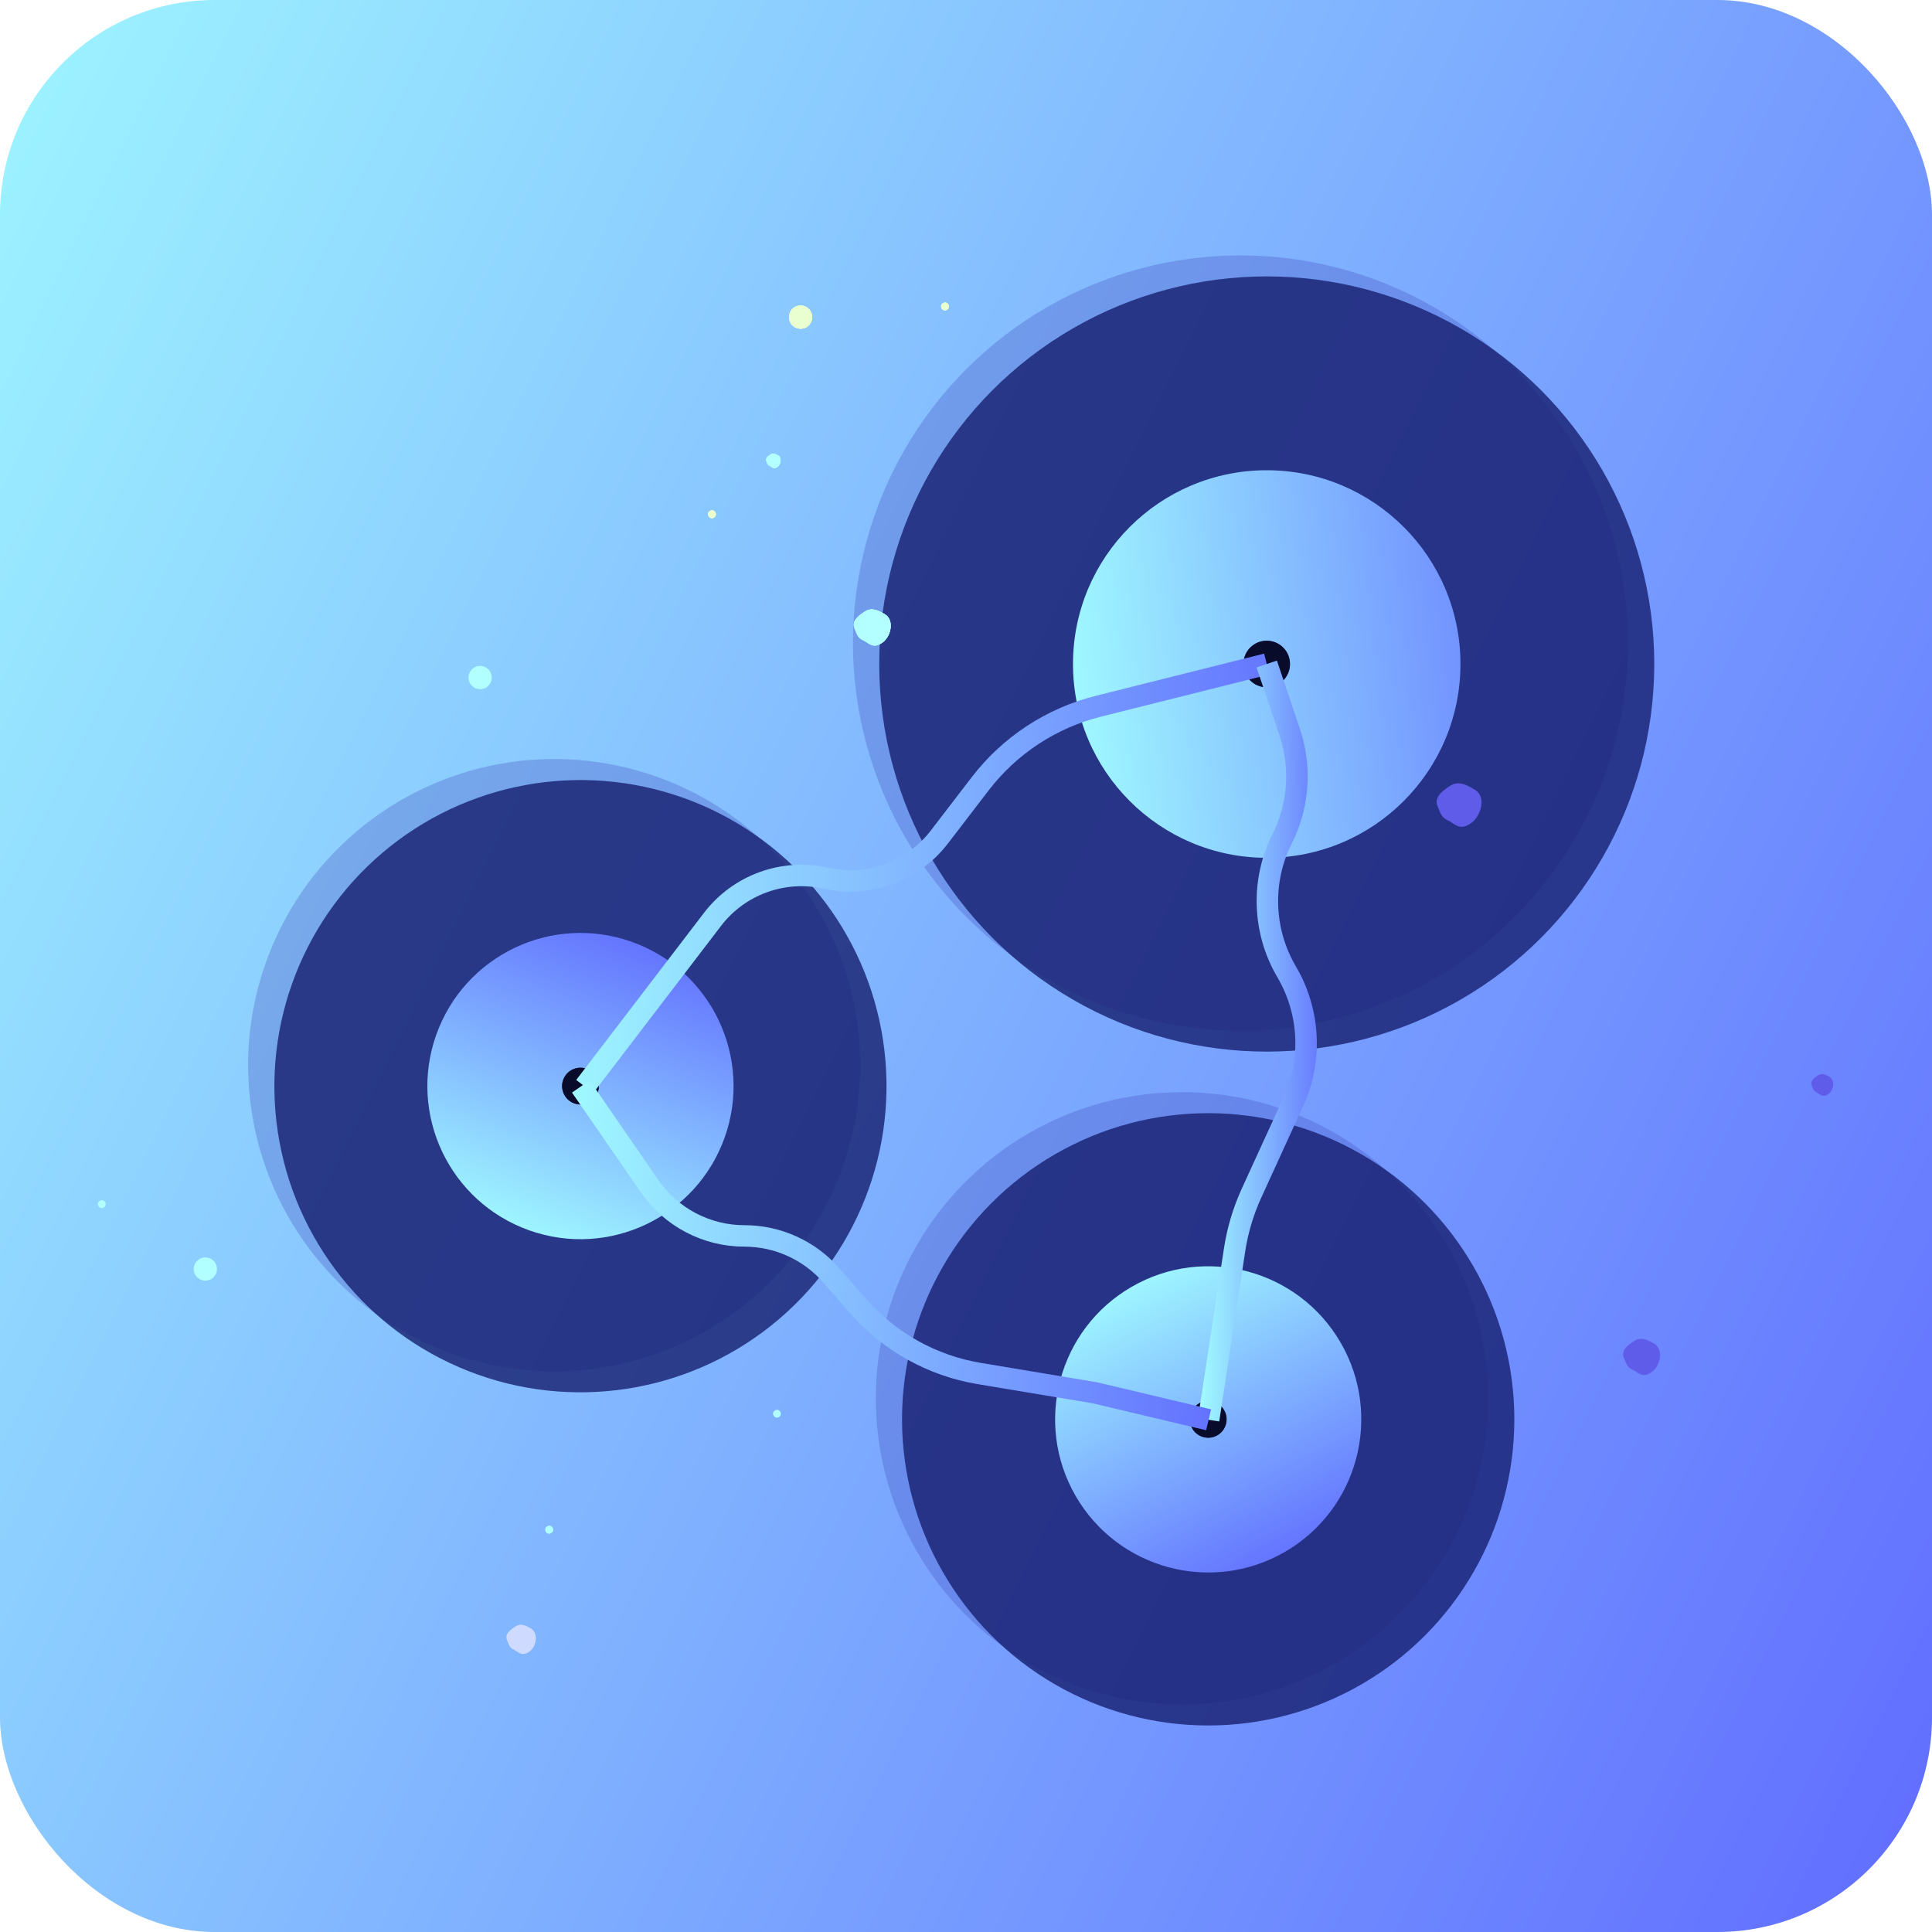 <?xml version="1.0" encoding="UTF-8"?> <svg xmlns="http://www.w3.org/2000/svg" width="45" height="45" viewBox="0 0 45 45" fill="none"><rect data-figma-bg-blur-radius="4" y="0" width="45" height="45" rx="5" fill="url(#paint0_linear_79_2770)"></rect><mask id="mask0_79_2770" style="mask-type:alpha" maskUnits="userSpaceOnUse" x="0" y="0" width="45" height="46"><rect data-figma-bg-blur-radius="4" y="0" width="45" height="45" rx="5" fill="url(#paint1_linear_79_2770)"></rect></mask><g mask="url(#mask0_79_2770)"><ellipse cx="28.893" cy="14.977" rx="9.026" ry="9.028" fill="#414CBB" fill-opacity="0.3"></ellipse><ellipse cx="7.132" cy="7.13" rx="7.132" ry="7.13" transform="matrix(0.335 -0.942 0.942 0.335 3.802 29.139)" fill="#414CBB" fill-opacity="0.3"></ellipse><ellipse cx="7.131" cy="7.131" rx="7.131" ry="7.131" transform="matrix(0.5 0.866 -0.866 0.5 30.14 22.828)" fill="#414CBB" fill-opacity="0.3"></ellipse><ellipse cx="29.505" cy="15.466" rx="9.026" ry="9.028" fill="#161E6E" fill-opacity="0.8"></ellipse><path d="M29.504 10.953C31.997 10.953 34.017 12.973 34.017 15.466C34.017 17.959 31.997 19.98 29.504 19.98C27.012 19.98 24.992 17.959 24.992 15.466C24.992 12.973 27.012 10.953 29.504 10.953ZM29.504 14.924C29.205 14.924 28.963 15.167 28.963 15.466C28.963 15.765 29.205 16.008 29.504 16.008C29.803 16.008 30.046 15.765 30.046 15.466C30.046 15.167 29.803 14.924 29.504 14.924Z" fill="url(#paint2_linear_79_2770)"></path><circle cx="29.504" cy="15.466" r="0.542" fill="#080B2A"></circle><ellipse cx="7.132" cy="7.13" rx="7.132" ry="7.13" transform="matrix(0.335 -0.942 0.942 0.335 4.414 29.629)" fill="#161E6E" fill-opacity="0.8"></ellipse><path d="M10.161 24.103C10.82 22.247 12.859 21.277 14.714 21.936C16.569 22.596 17.539 24.636 16.88 26.491C16.22 28.347 14.181 29.316 12.326 28.657C10.471 27.997 9.501 25.959 10.161 24.103ZM13.117 25.154C13.038 25.376 13.154 25.621 13.377 25.7C13.599 25.779 13.844 25.663 13.923 25.44C14.002 25.218 13.886 24.973 13.663 24.894C13.441 24.815 13.196 24.931 13.117 25.154Z" fill="url(#paint3_linear_79_2770)"></path><circle cx="0.428" cy="0.428" r="0.428" transform="matrix(0.335 -0.942 0.942 0.335 12.974 25.557)" fill="#080B2A"></circle><ellipse cx="7.131" cy="7.131" rx="7.131" ry="7.131" transform="matrix(0.5 0.866 -0.866 0.5 30.751 23.318)" fill="#161E6E" fill-opacity="0.8"></ellipse><path d="M31.229 31.277C32.213 32.982 31.629 35.164 29.924 36.149C28.219 37.133 26.038 36.548 25.053 34.843C24.069 33.137 24.654 30.957 26.359 29.972C28.064 28.987 30.244 29.572 31.229 31.277ZM28.512 32.846C28.393 32.641 28.132 32.571 27.927 32.689C27.723 32.807 27.653 33.069 27.771 33.274C27.889 33.478 28.15 33.548 28.355 33.43C28.56 33.312 28.63 33.05 28.512 32.846Z" fill="url(#paint4_linear_79_2770)"></path><ellipse cx="0.428" cy="0.428" rx="0.428" ry="0.428" transform="matrix(0.5 0.866 -0.866 0.5 28.298 32.475)" fill="#080B2A"></ellipse><g filter="url(#filter1_f_79_2770)"><circle cx="0.271" cy="0.271" r="0.271" transform="matrix(0.5 0.866 -0.866 0.5 18.747 7.016)" fill="#EAFFD0"></circle><circle cx="0.271" cy="0.271" r="0.271" transform="matrix(0.5 0.866 -0.866 0.5 18.747 7.016)" fill="#EAFFD0"></circle><circle cx="0.271" cy="0.271" r="0.271" transform="matrix(0.5 0.866 -0.866 0.5 18.747 7.016)" fill="#EAFFD0"></circle></g><g filter="url(#filter2_f_79_2770)"><circle cx="0.09" cy="0.09" r="0.09" transform="matrix(0.5 0.866 -0.866 0.5 16.616 11.855)" fill="#EAFFD0"></circle><circle cx="0.09" cy="0.09" r="0.09" transform="matrix(0.5 0.866 -0.866 0.5 16.616 11.855)" fill="#EAFFD0"></circle><circle cx="0.09" cy="0.09" r="0.09" transform="matrix(0.5 0.866 -0.866 0.5 16.616 11.855)" fill="#EAFFD0"></circle></g><g filter="url(#filter3_f_79_2770)"><circle cx="0.09" cy="0.09" r="0.09" transform="matrix(0.5 0.866 -0.866 0.5 22.044 7.015)" fill="#EAFFD0"></circle><circle cx="0.09" cy="0.09" r="0.09" transform="matrix(0.5 0.866 -0.866 0.5 22.044 7.015)" fill="#EAFFD0"></circle><circle cx="0.09" cy="0.09" r="0.09" transform="matrix(0.5 0.866 -0.866 0.5 22.044 7.015)" fill="#EAFFD0"></circle></g><g filter="url(#filter4_f_79_2770)"><circle cx="0.271" cy="0.271" r="0.271" transform="matrix(0.5 0.866 -0.866 0.5 4.882 29.188)" fill="#B2FFFF"></circle></g><g filter="url(#filter5_f_79_2770)"><circle cx="0.271" cy="0.271" r="0.271" transform="matrix(0.5 0.866 -0.866 0.5 11.282 15.411)" fill="#B2FFFF"></circle></g><g filter="url(#filter6_f_79_2770)"><circle cx="0.09" cy="0.09" r="0.09" transform="matrix(0.5 0.866 -0.866 0.5 12.825 35.507)" fill="#B2FFFF"></circle></g><g filter="url(#filter7_f_79_2770)"><circle cx="0.09" cy="0.09" r="0.09" transform="matrix(0.5 0.866 -0.866 0.5 12.825 35.507)" fill="#B2FFFF"></circle></g><g filter="url(#filter8_f_79_2770)"><circle cx="0.09" cy="0.09" r="0.09" transform="matrix(0.5 0.866 -0.866 0.5 2.404 27.924)" fill="#B2FFFF"></circle></g><g filter="url(#filter9_f_79_2770)"><circle cx="0.09" cy="0.09" r="0.09" transform="matrix(0.5 0.866 -0.866 0.5 18.13 32.806)" fill="#B2FFFF"></circle></g><path d="M13.62 25.306L16.595 21.415C17.213 20.607 18.245 20.232 19.237 20.455V20.455C20.228 20.677 21.258 20.304 21.877 19.499L22.832 18.254C23.519 17.36 24.488 16.724 25.582 16.45L29.505 15.466" stroke="url(#paint5_linear_79_2770)" stroke-width="0.5"></path><path d="M28.151 33.07L28.756 29.111C28.826 28.653 28.96 28.207 29.152 27.787L30.128 25.654C30.571 24.686 30.509 23.555 29.969 22.637V22.637C29.412 21.691 29.369 20.52 29.863 19.539V19.539C30.251 18.768 30.315 17.875 30.04 17.057L29.505 15.466" stroke="url(#paint6_linear_79_2770)" stroke-width="0.5"></path><path d="M28.151 33.07L25.501 32.441L22.805 31.991C21.713 31.809 20.718 31.255 19.989 30.422L19.361 29.704C18.851 29.121 18.114 28.787 17.339 28.787V28.787C16.456 28.787 15.629 28.352 15.127 27.625L13.529 25.306" stroke="url(#paint7_linear_79_2770)" stroke-width="0.5"></path><g filter="url(#filter10_f_79_2770)"><path d="M34.276 18.35C34.318 18.373 34.362 18.398 34.4 18.43C34.591 18.596 34.502 18.943 34.324 19.122C34.296 19.15 34.264 19.175 34.227 19.198C33.98 19.348 33.879 19.177 33.723 19.108C33.567 19.038 33.551 18.931 33.488 18.789C33.391 18.568 33.59 18.427 33.775 18.304C33.96 18.181 34.15 18.28 34.276 18.35Z" fill="#5F5CE9"></path></g><g filter="url(#filter11_f_79_2770)"><path d="M38.483 31.271C38.5 31.28 38.518 31.29 38.535 31.3C38.75 31.433 38.679 31.806 38.475 31.955C38.465 31.963 38.454 31.97 38.443 31.977C38.237 32.102 38.152 31.96 38.022 31.902C37.892 31.844 37.879 31.755 37.827 31.637C37.746 31.453 37.911 31.335 38.066 31.232C38.22 31.13 38.378 31.212 38.483 31.271Z" fill="#5F5CE9"></path></g><g filter="url(#filter12_f_79_2770)"><path d="M42.595 25.07L42.605 25.076C42.752 25.158 42.713 25.407 42.57 25.494C42.447 25.569 42.396 25.484 42.318 25.449C42.24 25.414 42.232 25.361 42.201 25.29C42.152 25.179 42.252 25.109 42.344 25.047C42.437 24.986 42.532 25.035 42.595 25.07Z" fill="#5F5CE9"></path></g><g filter="url(#filter13_f_79_2770)"><path d="M-0.336 22.711L-0.325 22.717C-0.179 22.799 -0.217 23.048 -0.36 23.135C-0.483 23.21 -0.534 23.125 -0.612 23.09C-0.69 23.055 -0.698 23.002 -0.729 22.931C-0.778 22.82 -0.678 22.75 -0.586 22.688C-0.493 22.627 -0.399 22.676 -0.336 22.711Z" fill="#CEDAFF"></path><path d="M-0.336 22.711L-0.325 22.717C-0.179 22.799 -0.217 23.048 -0.36 23.135C-0.483 23.21 -0.534 23.125 -0.612 23.09C-0.69 23.055 -0.698 23.002 -0.729 22.931C-0.778 22.82 -0.678 22.75 -0.586 22.688C-0.493 22.627 -0.399 22.676 -0.336 22.711Z" fill="#CEDAFF"></path></g><g filter="url(#filter14_f_79_2770)"><path d="M12.34 37.917L12.355 37.925C12.549 38.034 12.498 38.366 12.308 38.482C12.143 38.582 12.075 38.469 11.971 38.422C11.867 38.376 11.857 38.305 11.815 38.21C11.75 38.063 11.883 37.968 12.006 37.886C12.13 37.804 12.256 37.87 12.34 37.917Z" fill="#CEDAFF"></path><path d="M12.34 37.917L12.355 37.925C12.549 38.034 12.498 38.366 12.308 38.482C12.143 38.582 12.075 38.469 11.971 38.422C11.867 38.376 11.857 38.305 11.815 38.21C11.75 38.063 11.883 37.968 12.006 37.886C12.13 37.804 12.256 37.87 12.34 37.917Z" fill="#CEDAFF"></path></g><g filter="url(#filter15_f_79_2770)"><path d="M20.564 14.281C20.581 14.29 20.599 14.3 20.616 14.311C20.831 14.444 20.76 14.816 20.556 14.966C20.546 14.973 20.535 14.98 20.524 14.987C20.318 15.112 20.233 14.97 20.103 14.912C19.973 14.854 19.96 14.765 19.908 14.647C19.827 14.463 19.992 14.345 20.147 14.242C20.301 14.14 20.459 14.222 20.564 14.281Z" fill="#B3FFFF"></path><path d="M20.564 14.281C20.581 14.29 20.599 14.3 20.616 14.311C20.831 14.444 20.76 14.816 20.556 14.966C20.546 14.973 20.535 14.98 20.524 14.987C20.318 15.112 20.233 14.97 20.103 14.912C19.973 14.854 19.96 14.765 19.908 14.647C19.827 14.463 19.992 14.345 20.147 14.242C20.301 14.14 20.459 14.222 20.564 14.281Z" fill="#B3FFFF"></path><path d="M20.564 14.281C20.581 14.29 20.599 14.3 20.616 14.311C20.831 14.444 20.76 14.816 20.556 14.966C20.546 14.973 20.535 14.98 20.524 14.987C20.318 15.112 20.233 14.97 20.103 14.912C19.973 14.854 19.96 14.765 19.908 14.647C19.827 14.463 19.992 14.345 20.147 14.242C20.301 14.14 20.459 14.222 20.564 14.281Z" fill="#B3FFFF"></path></g><g filter="url(#filter16_f_79_2770)"><path d="M18.114 10.601L18.121 10.605C18.218 10.659 18.193 10.826 18.098 10.883C18.015 10.934 17.982 10.877 17.93 10.853C17.878 10.83 17.872 10.795 17.851 10.747C17.819 10.674 17.885 10.627 17.947 10.586C18.009 10.545 18.072 10.578 18.114 10.601Z" fill="#B3FFFF"></path><path d="M18.114 10.601L18.121 10.605C18.218 10.659 18.193 10.826 18.098 10.883C18.015 10.934 17.982 10.877 17.93 10.853C17.878 10.83 17.872 10.795 17.851 10.747C17.819 10.674 17.885 10.627 17.947 10.586C18.009 10.545 18.072 10.578 18.114 10.601Z" fill="#B3FFFF"></path><path d="M18.114 10.601L18.121 10.605C18.218 10.659 18.193 10.826 18.098 10.883C18.015 10.934 17.982 10.877 17.93 10.853C17.878 10.83 17.872 10.795 17.851 10.747C17.819 10.674 17.885 10.627 17.947 10.586C18.009 10.545 18.072 10.578 18.114 10.601Z" fill="#B3FFFF"></path></g></g><defs><clipPath id="bgblur_0_79_2770_clip_path" transform="translate(4 4)"><rect y="0" width="45" height="45" rx="5"></rect></clipPath><clipPath id="bgblur_1_79_2770_clip_path" transform="translate(4 4)"><rect y="0" width="45" height="45" rx="5"></rect></clipPath><filter id="filter1_f_79_2770" x="16.377" y="5.115" width="4.542" height="4.542" filterUnits="userSpaceOnUse" color-interpolation-filters="sRGB"><feFlood flood-opacity="0" result="BackgroundImageFix"></feFlood><feBlend mode="normal" in="SourceGraphic" in2="BackgroundImageFix" result="shape"></feBlend><feGaussianBlur stdDeviation="1" result="effect1_foregroundBlur_79_2770"></feGaussianBlur></filter><filter id="filter2_f_79_2770" x="15.492" y="10.889" width="2.181" height="2.181" filterUnits="userSpaceOnUse" color-interpolation-filters="sRGB"><feFlood flood-opacity="0" result="BackgroundImageFix"></feFlood><feBlend mode="normal" in="SourceGraphic" in2="BackgroundImageFix" result="shape"></feBlend><feGaussianBlur stdDeviation="0.5" result="effect1_foregroundBlur_79_2770"></feGaussianBlur></filter><filter id="filter3_f_79_2770" x="20.921" y="6.048" width="2.181" height="2.181" filterUnits="userSpaceOnUse" color-interpolation-filters="sRGB"><feFlood flood-opacity="0" result="BackgroundImageFix"></feFlood><feBlend mode="normal" in="SourceGraphic" in2="BackgroundImageFix" result="shape"></feBlend><feGaussianBlur stdDeviation="0.5" result="effect1_foregroundBlur_79_2770"></feGaussianBlur></filter><filter id="filter4_f_79_2770" x="2.512" y="27.287" width="4.542" height="4.542" filterUnits="userSpaceOnUse" color-interpolation-filters="sRGB"><feFlood flood-opacity="0" result="BackgroundImageFix"></feFlood><feBlend mode="normal" in="SourceGraphic" in2="BackgroundImageFix" result="shape"></feBlend><feGaussianBlur stdDeviation="1" result="effect1_foregroundBlur_79_2770"></feGaussianBlur></filter><filter id="filter5_f_79_2770" x="8.912" y="13.51" width="4.542" height="4.542" filterUnits="userSpaceOnUse" color-interpolation-filters="sRGB"><feFlood flood-opacity="0" result="BackgroundImageFix"></feFlood><feBlend mode="normal" in="SourceGraphic" in2="BackgroundImageFix" result="shape"></feBlend><feGaussianBlur stdDeviation="1" result="effect1_foregroundBlur_79_2770"></feGaussianBlur></filter><filter id="filter6_f_79_2770" x="11.702" y="34.541" width="2.181" height="2.181" filterUnits="userSpaceOnUse" color-interpolation-filters="sRGB"><feFlood flood-opacity="0" result="BackgroundImageFix"></feFlood><feBlend mode="normal" in="SourceGraphic" in2="BackgroundImageFix" result="shape"></feBlend><feGaussianBlur stdDeviation="0.5" result="effect1_foregroundBlur_79_2770"></feGaussianBlur></filter><filter id="filter7_f_79_2770" x="11.702" y="34.541" width="2.181" height="2.181" filterUnits="userSpaceOnUse" color-interpolation-filters="sRGB"><feFlood flood-opacity="0" result="BackgroundImageFix"></feFlood><feBlend mode="normal" in="SourceGraphic" in2="BackgroundImageFix" result="shape"></feBlend><feGaussianBlur stdDeviation="0.5" result="effect1_foregroundBlur_79_2770"></feGaussianBlur></filter><filter id="filter8_f_79_2770" x="1.28" y="26.957" width="2.181" height="2.181" filterUnits="userSpaceOnUse" color-interpolation-filters="sRGB"><feFlood flood-opacity="0" result="BackgroundImageFix"></feFlood><feBlend mode="normal" in="SourceGraphic" in2="BackgroundImageFix" result="shape"></feBlend><feGaussianBlur stdDeviation="0.5" result="effect1_foregroundBlur_79_2770"></feGaussianBlur></filter><filter id="filter9_f_79_2770" x="17.007" y="31.84" width="2.181" height="2.181" filterUnits="userSpaceOnUse" color-interpolation-filters="sRGB"><feFlood flood-opacity="0" result="BackgroundImageFix"></feFlood><feBlend mode="normal" in="SourceGraphic" in2="BackgroundImageFix" result="shape"></feBlend><feGaussianBlur stdDeviation="0.5" result="effect1_foregroundBlur_79_2770"></feGaussianBlur></filter><filter id="filter10_f_79_2770" x="31.463" y="16.246" width="5.044" height="5.012" filterUnits="userSpaceOnUse" color-interpolation-filters="sRGB"><feFlood flood-opacity="0" result="BackgroundImageFix"></feFlood><feBlend mode="normal" in="SourceGraphic" in2="BackgroundImageFix" result="shape"></feBlend><feGaussianBlur stdDeviation="1" result="effect1_foregroundBlur_79_2770"></feGaussianBlur></filter><filter id="filter11_f_79_2770" x="35.806" y="29.184" width="4.86" height="4.843" filterUnits="userSpaceOnUse" color-interpolation-filters="sRGB"><feFlood flood-opacity="0" result="BackgroundImageFix"></feFlood><feBlend mode="normal" in="SourceGraphic" in2="BackgroundImageFix" result="shape"></feBlend><feGaussianBlur stdDeviation="1" result="effect1_foregroundBlur_79_2770"></feGaussianBlur></filter><filter id="filter12_f_79_2770" x="40.188" y="23.018" width="4.51" height="4.506" filterUnits="userSpaceOnUse" color-interpolation-filters="sRGB"><feFlood flood-opacity="0" result="BackgroundImageFix"></feFlood><feBlend mode="normal" in="SourceGraphic" in2="BackgroundImageFix" result="shape"></feBlend><feGaussianBlur stdDeviation="1" result="effect1_foregroundBlur_79_2770"></feGaussianBlur></filter><filter id="filter13_f_79_2770" x="-2.742" y="20.659" width="4.51" height="4.506" filterUnits="userSpaceOnUse" color-interpolation-filters="sRGB"><feFlood flood-opacity="0" result="BackgroundImageFix"></feFlood><feBlend mode="normal" in="SourceGraphic" in2="BackgroundImageFix" result="shape"></feBlend><feGaussianBlur stdDeviation="1" result="effect1_foregroundBlur_79_2770"></feGaussianBlur></filter><filter id="filter14_f_79_2770" x="9.798" y="35.847" width="4.68" height="4.675" filterUnits="userSpaceOnUse" color-interpolation-filters="sRGB"><feFlood flood-opacity="0" result="BackgroundImageFix"></feFlood><feBlend mode="normal" in="SourceGraphic" in2="BackgroundImageFix" result="shape"></feBlend><feGaussianBlur stdDeviation="1" result="effect1_foregroundBlur_79_2770"></feGaussianBlur></filter><filter id="filter15_f_79_2770" x="17.887" y="12.194" width="4.86" height="4.843" filterUnits="userSpaceOnUse" color-interpolation-filters="sRGB"><feFlood flood-opacity="0" result="BackgroundImageFix"></feFlood><feBlend mode="normal" in="SourceGraphic" in2="BackgroundImageFix" result="shape"></feBlend><feGaussianBlur stdDeviation="1" result="effect1_foregroundBlur_79_2770"></feGaussianBlur></filter><filter id="filter16_f_79_2770" x="16.843" y="9.566" width="2.34" height="2.337" filterUnits="userSpaceOnUse" color-interpolation-filters="sRGB"><feFlood flood-opacity="0" result="BackgroundImageFix"></feFlood><feBlend mode="normal" in="SourceGraphic" in2="BackgroundImageFix" result="shape"></feBlend><feGaussianBlur stdDeviation="0.5" result="effect1_foregroundBlur_79_2770"></feGaussianBlur></filter><linearGradient id="paint0_linear_79_2770" x1="-0.978" y1="-3.324" x2="54.014" y2="23.899" gradientUnits="userSpaceOnUse"><stop stop-color="#A0FAFF"></stop><stop offset="1" stop-color="#626FFF"></stop></linearGradient><linearGradient id="paint1_linear_79_2770" x1="-0.978" y1="-3.324" x2="54.014" y2="23.899" gradientUnits="userSpaceOnUse"><stop stop-color="#A0FAFF"></stop><stop offset="1" stop-color="#626FFF"></stop></linearGradient><linearGradient id="paint2_linear_79_2770" x1="24.645" y1="14.368" x2="37.14" y2="13.136" gradientUnits="userSpaceOnUse"><stop stop-color="#A0FAFF"></stop><stop offset="1" stop-color="#626FFF"></stop></linearGradient><linearGradient id="paint3_linear_79_2770" x1="11.417" y1="28.625" x2="14.3" y2="21.415" gradientUnits="userSpaceOnUse"><stop stop-color="#A0FAFF"></stop><stop offset="1" stop-color="#626FFF"></stop></linearGradient><linearGradient id="paint4_linear_79_2770" x1="26.973" y1="29.301" x2="30.591" y2="36.171" gradientUnits="userSpaceOnUse"><stop stop-color="#A0FAFF"></stop><stop offset="1" stop-color="#626FFF"></stop></linearGradient><linearGradient id="paint5_linear_79_2770" x1="13.009" y1="19.189" x2="30.249" y2="20.272" gradientUnits="userSpaceOnUse"><stop stop-color="#A0FAFF"></stop><stop offset="1" stop-color="#626FFF"></stop></linearGradient><linearGradient id="paint6_linear_79_2770" x1="28.048" y1="22.127" x2="30.972" y2="22.145" gradientUnits="userSpaceOnUse"><stop stop-color="#A0FAFF"></stop><stop offset="1" stop-color="#626FFF"></stop></linearGradient><linearGradient id="paint7_linear_79_2770" x1="12.967" y1="28.244" x2="28.813" y2="29.405" gradientUnits="userSpaceOnUse"><stop stop-color="#A0FAFF"></stop><stop offset="1" stop-color="#626FFF"></stop></linearGradient></defs></svg> 